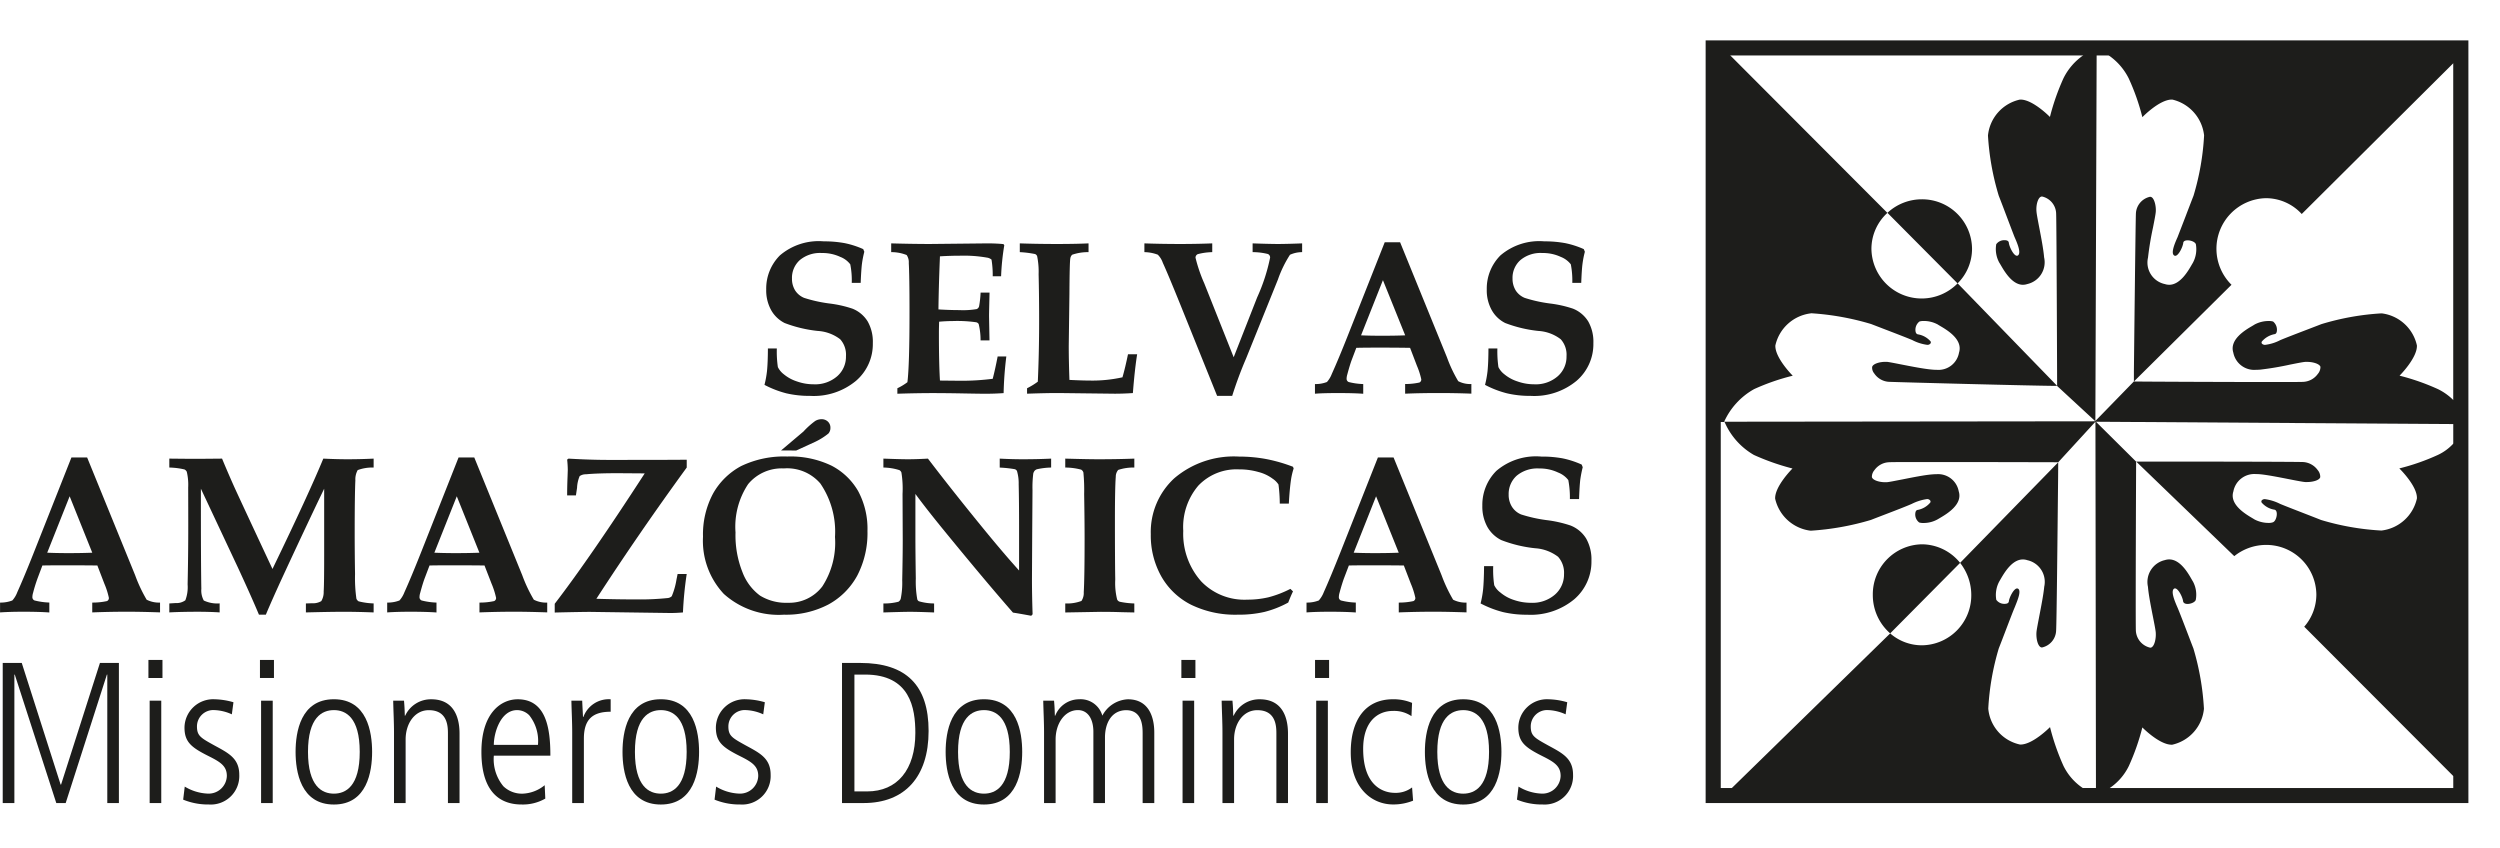 <svg id="LOGO_SELVAS" data-name="LOGO SELVAS" xmlns="http://www.w3.org/2000/svg" xmlns:xlink="http://www.w3.org/1999/xlink" width="168" height="57" viewBox="0 0 168 57">
  <defs>
    <clipPath id="clip-path">
      <path id="Clip_73" data-name="Clip 73" d="M0,.1H2.71V2.289H0Z" transform="translate(0 -0.096)" fill="none"/>
    </clipPath>
  </defs>
  <g id="Group_77" data-name="Group 77" transform="translate(0 2.714)">
    <g id="Group_33" data-name="Group 33" transform="translate(0 13.505)">
      <path id="Fill_1" data-name="Fill 1" d="M.23,7.2h.6A7.152,7.152,0,0,0,.9,8.45a1.367,1.367,0,0,0,.4.483,2.656,2.656,0,0,0,.889.483,3.359,3.359,0,0,0,1.122.19,2.25,2.25,0,0,0,1.577-.543,1.738,1.738,0,0,0,.588-1.346,1.551,1.551,0,0,0-.387-1.137A2.748,2.748,0,0,0,3.579,6.02a8.775,8.775,0,0,1-2.225-.532A2.153,2.153,0,0,1,.447,4.62,2.74,2.74,0,0,1,.117,3.235,3.152,3.152,0,0,1,1.038.942,4.015,4.015,0,0,1,3.991,0,7.557,7.557,0,0,1,5.4.122a5.971,5.971,0,0,1,1.236.4L6.709.7a6.761,6.761,0,0,0-.16.82c-.03.247-.06.668-.084,1.27h-.6a5.529,5.529,0,0,0-.1-1.246,1.542,1.542,0,0,0-.672-.5A2.815,2.815,0,0,0,3.85.784a2.115,2.115,0,0,0-1.479.478A1.6,1.6,0,0,0,1.848,2.5a1.477,1.477,0,0,0,.214.8,1.309,1.309,0,0,0,.607.5,9.538,9.538,0,0,0,1.664.372,7.811,7.811,0,0,1,1.574.35,2.118,2.118,0,0,1,1.027.858A2.76,2.76,0,0,1,7.281,6.84a3.25,3.25,0,0,1-1.13,2.532,4.446,4.446,0,0,1-3.092,1.012,6.831,6.831,0,0,1-1.588-.171A6.76,6.76,0,0,1,0,9.644a6.693,6.693,0,0,0,.168-.915C.206,8.352.228,7.842.23,7.2" transform="translate(51.373 0)" fill="#1d1d1b"/>
      <path id="Fill_3" data-name="Fill 3" d="M.415,10.1V9.736a3.777,3.777,0,0,0,.675-.407q.142-1.124.141-4.742c0-1.645-.019-2.733-.049-3.268A.847.847,0,0,0,1.038.782,2.774,2.774,0,0,0,0,.589V0C1.1.03,1.965.041,2.6.041L6.452,0c.4,0,.77.016,1.095.049L7.6.128a16.26,16.26,0,0,0-.214,2.082H6.823a6.511,6.511,0,0,0-.081-1.118A.593.593,0,0,0,6.425.955,8.876,8.876,0,0,0,4.647.828c-.393,0-.848.011-1.371.043-.06,1.493-.092,2.684-.1,3.567.5.03.965.046,1.4.046a5.38,5.38,0,0,0,1.168-.068.277.277,0,0,0,.165-.2,6.831,6.831,0,0,0,.1-.909h.6c-.019.812-.033,1.346-.033,1.591L6.606,6.52h-.6a4.538,4.538,0,0,0-.127-1.1.259.259,0,0,0-.19-.122A9.059,9.059,0,0,0,4.121,5.22c-.257,0-.558.014-.9.043-.008.258-.014.516-.014.782,0,1.373.024,2.435.07,3.173l1.382.014A16.489,16.489,0,0,0,6.823,9.1q.171-.664.331-1.5h.583a24.131,24.131,0,0,0-.182,2.462c-.425.03-.832.043-1.225.043-.255,0-.759-.008-1.515-.022q-1.057-.02-1.943-.022-1.167,0-2.458.043" transform="translate(59.888 0.136)" fill="#1d1d1b"/>
      <path id="Fill_5" data-name="Fill 5" d="M.488,10.1V9.736a4.777,4.777,0,0,0,.723-.442Q1.3,7.339,1.3,5.217q0-1.665-.035-3.149a5.167,5.167,0,0,0-.1-1.211A.254.254,0,0,0,1.027.717,6.813,6.813,0,0,0,0,.589V0C.9.03,1.734.041,2.5.041,3.249.041,3.956.03,4.62,0V.589a3.266,3.266,0,0,0-1.1.174.419.419,0,0,0-.127.263c-.027.133-.049.912-.057,2.34L3.29,6.881q0,.993.046,2.294c.6.03,1.057.043,1.347.043A9.312,9.312,0,0,0,6.9,9q.187-.647.371-1.547h.615Q7.72,8.5,7.6,10.059c-.442.03-.848.043-1.219.043l-2.52-.03-1.133-.014q-.78-.008-2.235.043" transform="translate(68.53 0.136)" fill="#1d1d1b"/>
      <path id="Fill_7" data-name="Fill 7" d="M0,.589V0C.881.03,1.688.041,2.422.041,3.073.041,3.783.03,4.56,0V.589a4.18,4.18,0,0,0-.967.133.254.254,0,0,0-.157.242,10.1,10.1,0,0,0,.585,1.715L6,7.652l1.577-4.02A12.358,12.358,0,0,0,8.449.955.255.255,0,0,0,8.3.714,4.241,4.241,0,0,0,7.273.589V0c.851.03,1.42.041,1.71.041S9.823.03,10.6,0V.589a1.977,1.977,0,0,0-.816.176,7.741,7.741,0,0,0-.81,1.664l-2.138,5.3A26.756,26.756,0,0,0,5.9,10.249H4.888L2.425,4.137Q1.58,2.048,1.236,1.3A1.394,1.394,0,0,0,.9.76,2.644,2.644,0,0,0,0,.589" transform="translate(76.903 0.136)" fill="#1d1d1b"/>
      <path id="Fill_9" data-name="Fill 9" d="M3.241,10.18h0c-.414-.032-.954-.047-1.7-.047-.688,0-1.177.014-1.539.044v-.65A2.083,2.083,0,0,0,.807,9.39a1.749,1.749,0,0,0,.329-.547c.3-.662.665-1.537,1.085-2.6L4.69,0H5.724L8.874,7.734a9.194,9.194,0,0,0,.756,1.6,1.736,1.736,0,0,0,.883.191v.647c-.711-.027-1.415-.041-2.156-.041-.872,0-1.623.014-2.295.044v-.65a4.41,4.41,0,0,0,.958-.1.222.222,0,0,0,.127-.217A5.034,5.034,0,0,0,6.855,8.3L6.394,7.094c-.548-.009-1.18-.015-1.929-.015-.614,0-1.181,0-1.685.015l-.307.811c-.082.219-.181.542-.3.987a1.046,1.046,0,0,0-.044.269.234.234,0,0,0,.139.23,4.492,4.492,0,0,0,.978.137v.653ZM4.57,2.545,3.1,6.254c.389.017.826.027,1.417.027s1.09-.009,1.549-.027Z" transform="translate(88.363 0.062)" fill="#1d1d1b"/>
      <path id="Fill_11" data-name="Fill 11" d="M.23,7.2h.6A7.465,7.465,0,0,0,.9,8.45a1.367,1.367,0,0,0,.4.483,2.656,2.656,0,0,0,.889.483,3.359,3.359,0,0,0,1.122.19,2.241,2.241,0,0,0,1.577-.543,1.738,1.738,0,0,0,.588-1.346,1.551,1.551,0,0,0-.387-1.137A2.737,2.737,0,0,0,3.582,6.02a8.742,8.742,0,0,1-2.225-.532A2.123,2.123,0,0,1,.45,4.62,2.713,2.713,0,0,1,.117,3.235,3.152,3.152,0,0,1,1.038.942,4.015,4.015,0,0,1,3.991,0,7.557,7.557,0,0,1,5.4.122a5.971,5.971,0,0,1,1.236.4L6.709.7a6.276,6.276,0,0,0-.16.82c-.033.247-.06.668-.084,1.27h-.6a5.82,5.82,0,0,0-.1-1.246,1.572,1.572,0,0,0-.675-.5A2.812,2.812,0,0,0,3.853.784a2.105,2.105,0,0,0-1.479.478A1.593,1.593,0,0,0,1.848,2.5a1.5,1.5,0,0,0,.214.8,1.309,1.309,0,0,0,.607.5,9.538,9.538,0,0,0,1.664.372,7.811,7.811,0,0,1,1.574.35,2.131,2.131,0,0,1,1.027.858A2.76,2.76,0,0,1,7.281,6.84a3.25,3.25,0,0,1-1.13,2.532,4.453,4.453,0,0,1-3.094,1.012,6.783,6.783,0,0,1-1.582-.171A6.675,6.675,0,0,1,0,9.644a6.693,6.693,0,0,0,.168-.915C.206,8.352.228,7.842.23,7.2" transform="translate(99.794 0)" fill="#1d1d1b"/>
      <path id="Fill_13" data-name="Fill 13" d="M3.317,10.417h0c-.471-.033-1.054-.049-1.733-.049-.639,0-1.17.016-1.58.046V9.752A2.174,2.174,0,0,0,.829,9.61a1.732,1.732,0,0,0,.334-.557c.306-.677.679-1.572,1.11-2.663L4.8,0H5.855L9.082,7.915a9.906,9.906,0,0,0,.773,1.644,1.812,1.812,0,0,0,.9.193v.659c-.83-.028-1.55-.044-2.2-.044-.79,0-1.561.015-2.356.046V9.752a4.485,4.485,0,0,0,.988-.1.221.221,0,0,0,.129-.22,5.054,5.054,0,0,0-.3-.941L6.543,7.26c-.609-.008-1.273-.012-1.973-.012-.573,0-1.152,0-1.722.012l-.312.831A10.458,10.458,0,0,0,2.222,9.1a1,1,0,0,0-.046.276.236.236,0,0,0,.139.232,4.613,4.613,0,0,0,1,.142v.665ZM4.68,2.609,3.173,6.4c.416.019.89.029,1.446.029S5.7,6.42,6.2,6.4Z" transform="translate(0 14.522)" fill="#1d1d1b"/>
      <path id="Fill_15" data-name="Fill 15" d="M0,10.339V9.733l.425-.027a1,1,0,0,0,.653-.187A2.481,2.481,0,0,0,1.23,8.452c.027-1.216.043-2.527.043-3.944q0-1.128-.005-2.565A3.757,3.757,0,0,0,1.173.882.347.347,0,0,0,1.016.727,4.907,4.907,0,0,0,0,.6V0C.577.005,1.138.014,1.691.014,2.333.014,2.951.005,3.544,0q.386.932.8,1.857.293.651,2.588,5.559Q9.37,2.375,10.348,0c.572.027,1.116.043,1.629.043.607,0,1.192-.016,1.753-.043V.6a2.818,2.818,0,0,0-1.07.171,1.269,1.269,0,0,0-.157.689q-.045.928-.046,3.529,0,1.315.024,2.771a9.958,9.958,0,0,0,.092,1.656.386.386,0,0,0,.146.174,4.7,4.7,0,0,0,1.011.141v.605q-1.158-.045-2.065-.043t-2.487.043V9.733l.417-.014a1.07,1.07,0,0,0,.618-.144,1.171,1.171,0,0,0,.16-.646c.024-.347.033-1.167.033-2.456V2.022Q9.3,4.31,7.587,8.007q-.7,1.523-1.1,2.481H6.024Q5.491,9.218,4.59,7.277L2.122,2.022v1q0,4.157.03,5.727a1.4,1.4,0,0,0,.165.787,2.125,2.125,0,0,0,1.065.193v.605c-.485-.03-.97-.043-1.452-.043-.721,0-1.366.014-1.929.043" transform="translate(11.378 14.6)" fill="#1d1d1b"/>
      <path id="Fill_17" data-name="Fill 17" d="M3.319,10.417h0c-.473-.033-1.058-.049-1.738-.049-.637,0-1.168.016-1.578.046V9.752A2.174,2.174,0,0,0,.829,9.61a1.789,1.789,0,0,0,.334-.557c.286-.629.65-1.5,1.112-2.663L4.8,0H5.855L9.079,7.915a9.8,9.8,0,0,0,.778,1.644,1.789,1.789,0,0,0,.9.193v.659c-.83-.028-1.55-.044-2.2-.044-.78,0-1.572.016-2.353.046V9.752a4.434,4.434,0,0,0,.985-.1.221.221,0,0,0,.132-.22,5.232,5.232,0,0,0-.3-.941L6.543,7.26c-.621-.008-1.267-.012-1.973-.012-.573,0-1.152,0-1.722.012l-.315.831c-.088.229-.19.56-.312,1.011a1,1,0,0,0-.046.276.235.235,0,0,0,.141.232,4.592,4.592,0,0,0,1,.142v.665ZM4.68,2.609,3.173,6.4c.416.019.89.029,1.446.029S5.7,6.42,6.2,6.4Z" transform="translate(26.016 14.522)" fill="#1d1d1b"/>
      <path id="Fill_19" data-name="Fill 19" d="M0,10.339V9.755Q2.374,6.665,6.048.993L4.281.98Q2.867.98,2.1,1.053a.722.722,0,0,0-.423.122,2.25,2.25,0,0,0-.176.787l-.076.508H.835c0-.342.008-.757.027-1.24L.878.76A6.854,6.854,0,0,0,.835.065L.927,0C1.937.06,2.84.087,3.636.087q4.512,0,5.235-.014V.6Q5.64,5.036,2.8,9.419c.975.03,1.883.043,2.718.043a18.093,18.093,0,0,0,2.054-.09.461.461,0,0,0,.293-.125,4.849,4.849,0,0,0,.317-1.116l.076-.375h.612a24.035,24.035,0,0,0-.252,2.581c-.285.024-.566.038-.848.038L2.387,10.3c-.385,0-1.176.014-2.387.043" transform="translate(37.277 14.6)" fill="#1d1d1b"/>
      <path id="Fill_21" data-name="Fill 21" d="M5.441,10.629A5.514,5.514,0,0,1,1.4,9.234,5.216,5.216,0,0,1,0,5.389,5.815,5.815,0,0,1,.68,2.482,4.7,4.7,0,0,1,2.563.642,6.623,6.623,0,0,1,5.663,0a6.357,6.357,0,0,1,2.98.618,4.4,4.4,0,0,1,1.785,1.71,5.357,5.357,0,0,1,.624,2.687A6.172,6.172,0,0,1,10.367,8,4.841,4.841,0,0,1,8.433,9.94,6.117,6.117,0,0,1,5.441,10.629ZM5.433.8a2.93,2.93,0,0,0-2.4,1.055A5.157,5.157,0,0,0,2.185,5.1a6.694,6.694,0,0,0,.466,2.67A3.473,3.473,0,0,0,3.836,9.349a3.346,3.346,0,0,0,1.878.479,2.791,2.791,0,0,0,2.3-1.092,5.392,5.392,0,0,0,.856-3.33,5.725,5.725,0,0,0-.985-3.593A2.937,2.937,0,0,0,5.433.8Z" transform="translate(47.242 14.459)" fill="#1d1d1b"/>
      <path id="Fill_23" data-name="Fill 23" d="M0,10.339V9.733a3.674,3.674,0,0,0,1.016-.117.362.362,0,0,0,.149-.2,5.4,5.4,0,0,0,.1-1.249C1.29,6.992,1.3,6.1,1.3,5.5L1.287,2.37A6.81,6.81,0,0,0,1.211.934a.308.308,0,0,0-.135-.16A3.7,3.7,0,0,0,0,.6V0C.742.027,1.293.043,1.647.043c.4,0,.845-.016,1.347-.043Q4.648,2.17,6.725,4.712q1.39,1.7,2.393,2.807V4.587c0-1.113-.008-2.068-.027-2.874A2.905,2.905,0,0,0,8.977.833a.246.246,0,0,0-.16-.125,8.15,8.15,0,0,0-1-.106V0c.515.027,1.03.043,1.545.043.7,0,1.341-.016,1.91-.043V.6a4.762,4.762,0,0,0-.962.117.406.406,0,0,0-.149.1.562.562,0,0,0-.087.171,7.4,7.4,0,0,0-.054,1.137L10,5.087l-.016,2.98c0,.8.016,1.6.043,2.394l-.092.1c-.58-.106-.989-.179-1.227-.212q-1.837-2.1-4.433-5.274C3.4,4.009,2.688,3.105,2.151,2.375V5.241c0,.782.011,1.724.027,2.82a6.768,6.768,0,0,0,.1,1.4.232.232,0,0,0,.108.125,3.674,3.674,0,0,0,1.022.147v.605q-1.146-.045-1.645-.043-.411,0-1.764.043" transform="translate(59.364 14.6)" fill="#1d1d1b"/>
      <path id="Fill_25" data-name="Fill 25" d="M0,10.339V9.733a2.732,2.732,0,0,0,1.089-.168.964.964,0,0,0,.154-.584Q1.3,8,1.3,5.342c0-.681-.008-1.664-.03-2.959A12.06,12.06,0,0,0,1.219.931.332.332,0,0,0,1.07.741,4.2,4.2,0,0,0,0,.6V0C.97.027,1.718.043,2.233.043,3.119.043,3.921.027,4.642,0V.6A3.217,3.217,0,0,0,3.558.76a.706.706,0,0,0-.163.464q-.057.708-.057,2.877,0,2.883.022,4.017a4.553,4.553,0,0,0,.127,1.349.278.278,0,0,0,.179.152,5.4,5.4,0,0,0,.975.114v.605L3.8,10.32c-.526-.019-1-.024-1.414-.024Z" transform="translate(71.585 14.6)" fill="#1d1d1b"/>
      <path id="Fill_27" data-name="Fill 27" d="M9.381,8.889l.176.171c-.119.244-.225.5-.32.749a6.721,6.721,0,0,1-1.6.63,7.564,7.564,0,0,1-1.772.185,6.765,6.765,0,0,1-3.173-.676A4.77,4.77,0,0,1,.7,8.04,5.613,5.613,0,0,1,0,5.217,4.908,4.908,0,0,1,1.577,1.46,6.17,6.17,0,0,1,5.929,0,10.025,10.025,0,0,1,7.755.166a10.644,10.644,0,0,1,1.8.518L9.6.8a4.708,4.708,0,0,0-.179.765q-.093.643-.144,1.593H8.668a10.285,10.285,0,0,0-.087-1.281,1.379,1.379,0,0,0-.393-.391,2.734,2.734,0,0,0-.948-.448A4.678,4.678,0,0,0,5.921.86,3.537,3.537,0,0,0,3.195,1.952a4.29,4.29,0,0,0-1.013,3.04A4.8,4.8,0,0,0,3.4,8.4,4.019,4.019,0,0,0,6.49,9.614a6.114,6.114,0,0,0,1.425-.16,7.06,7.06,0,0,0,1.466-.565" transform="translate(77.333 14.463)" fill="#1d1d1b"/>
      <path id="Fill_29" data-name="Fill 29" d="M3.319,10.417h0c-.476-.033-1.061-.049-1.741-.049-.629,0-1.174.016-1.575.046V9.752A2.168,2.168,0,0,0,.827,9.61a1.8,1.8,0,0,0,.337-.557c.29-.643.653-1.514,1.11-2.663L4.8,0H5.853L9.079,7.915a10.079,10.079,0,0,0,.776,1.644,1.806,1.806,0,0,0,.9.193v.659c-.827-.028-1.547-.044-2.2-.044-.78,0-1.572.016-2.353.046V9.752a4.481,4.481,0,0,0,.985-.1.221.221,0,0,0,.129-.22,5.054,5.054,0,0,0-.3-.941L6.543,7.26c-.609-.008-1.274-.012-1.975-.012-.574,0-1.152,0-1.719.012l-.317.831c-.093.249-.2.59-.312,1.011a1.081,1.081,0,0,0-.044.276.236.236,0,0,0,.139.232,4.625,4.625,0,0,0,1,.142v.665ZM4.677,2.609,3.173,6.4c.416.019.89.029,1.446.029S5.7,6.42,6.2,6.4Z" transform="translate(87.795 14.522)" fill="#1d1d1b"/>
      <path id="Fill_31" data-name="Fill 31" d="M.233,7.364H.848A6.881,6.881,0,0,0,.916,8.642a1.336,1.336,0,0,0,.415.494,2.649,2.649,0,0,0,.908.5,3.513,3.513,0,0,0,1.146.19A2.3,2.3,0,0,0,5,9.272,1.786,1.786,0,0,0,5.606,7.9a1.6,1.6,0,0,0-.4-1.167,2.841,2.841,0,0,0-1.545-.573A8.841,8.841,0,0,1,1.385,5.61a2.206,2.206,0,0,1-.929-.882,2.822,2.822,0,0,1-.339-1.42A3.228,3.228,0,0,1,1.059.961,4.1,4.1,0,0,1,4.081,0,7.63,7.63,0,0,1,5.525.122,6.072,6.072,0,0,1,6.793.537l.07.176a8.01,8.01,0,0,0-.165.841c-.03.25-.06.684-.081,1.3H6A6.211,6.211,0,0,0,5.894,1.58a1.579,1.579,0,0,0-.688-.51A2.845,2.845,0,0,0,3.94.8a2.172,2.172,0,0,0-1.515.486,1.647,1.647,0,0,0-.539,1.268,1.5,1.5,0,0,0,.222.82,1.324,1.324,0,0,0,.618.516,9.726,9.726,0,0,0,1.707.38,8.084,8.084,0,0,1,1.607.361,2.156,2.156,0,0,1,1.054.877A2.854,2.854,0,0,1,7.449,7,3.327,3.327,0,0,1,6.292,9.59a4.576,4.576,0,0,1-3.165,1.037,6.926,6.926,0,0,1-1.62-.176A6.962,6.962,0,0,1,0,9.869a6.764,6.764,0,0,0,.168-.936c.038-.385.06-.912.065-1.569" transform="translate(99.496 14.463)" fill="#1d1d1b"/>
    </g>
    <path id="Fill_34" data-name="Fill 34" d="M6.533,0,3.921,8.175h-.03L1.279,0H0V9.416H.783V.782H.81L3.6,9.416h.631L7,.782h.027V9.416h.78V0Z" transform="translate(0.183 41.836)" fill="#1d1d1b"/>
    <path id="Fill_35" data-name="Fill 35" d="M.863,9.618H.083V2.738h.78V9.618Zm.08-8.406H0V0H.944V1.212Z" transform="translate(9.974 41.634)" fill="#1d1d1b"/>
    <path id="Fill_36" data-name="Fill 36" d="M3.271,1.012A3.1,3.1,0,0,0,2.1.727,1.1,1.1,0,0,0,.927,1.821c0,.635.244.768,1.171,1.281.943.513,1.672.863,1.672,1.973A1.914,1.914,0,0,1,1.734,7.071,4.434,4.434,0,0,1,0,6.745l.106-.877a3.224,3.224,0,0,0,1.561.472A1.224,1.224,0,0,0,2.935,5.154c0-.662-.417-.931-1.227-1.335C.55,3.238.089,2.874.089,1.9A1.927,1.927,0,0,1,2.114,0,4.843,4.843,0,0,1,3.379.2Z" transform="translate(12.309 44.277)" fill="#1d1d1b"/>
    <path id="Fill_38" data-name="Fill 38" d="M.858,9.618H.076V2.738H.858V9.618ZM.941,1.212H0V0H.941V1.212Z" transform="translate(17.469 41.634)" fill="#1d1d1b"/>
    <g id="Group_57" data-name="Group 57" transform="translate(19.863 41.836)">
      <path id="Fill_39" data-name="Fill 39" d="M2.575,7.075C.335,7.075,0,4.858,0,3.537S.335,0,2.575,0,5.143,2.216,5.143,3.537,4.81,7.075,2.575,7.075Zm0-6.344C1.781.73.834,1.217.834,3.537s.947,2.807,1.741,2.807,1.736-.487,1.736-2.807S3.367.73,2.575.73Z" transform="translate(0 2.439)" fill="#1d1d1b"/>
      <path id="Fill_41" data-name="Fill 41" d="M.054,2.226C.054,1.509.014.809,0,.092H.726C.753.4.767.605.78,1.1H.807A1.9,1.9,0,0,1,2.558,0c1.9,0,1.9,1.9,1.9,2.359V6.976h-.78V2.332c0-.472,0-1.6-1.282-1.6C1.442.727.835,1.631.835,2.7V6.976H.054Z" transform="translate(6.56 2.442)" fill="#1d1d1b"/>
      <path id="Fill_43" data-name="Fill 43" d="M2.692,7.07C1.464,7.07,0,6.456,0,3.535,0,.926,1.314,0,2.439,0,4.384,0,4.634,2.025,4.634,3.789H.834a2.844,2.844,0,0,0,.645,2.059,1.8,1.8,0,0,0,1.293.494,2.482,2.482,0,0,0,1.48-.569l.041.9A3.032,3.032,0,0,1,2.692,7.07ZM2.395.728C1.292.728.834,2.247.834,3.061H3.8a2.772,2.772,0,0,0-.582-1.982A1.153,1.153,0,0,0,2.395.728Z" transform="translate(12.488 2.442)" fill="#1d1d1b"/>
      <path id="Fill_45" data-name="Fill 45" d="M.067,2.226C.067,1.509.027.809.013.092H.739C.755.5.78.9.793,1.186H.82A1.813,1.813,0,0,1,2.652,0V.836c-1.238,0-1.8.537-1.8,1.808V6.976H.067Z" transform="translate(18.522 2.442)" fill="#1d1d1b"/>
      <path id="Fill_47" data-name="Fill 47" d="M2.575,7.075C.335,7.075,0,4.858,0,3.537S.335,0,2.575,0s2.57,2.216,2.57,3.537S4.812,7.075,2.575,7.075Zm0-6.344C1.781.73.834,1.217.834,3.537s.947,2.807,1.741,2.807,1.736-.487,1.736-2.807S3.367.73,2.575.73Z" transform="translate(21.97 2.439)" fill="#1d1d1b"/>
      <path id="Fill_49" data-name="Fill 49" d="M3.271,1.012A3.1,3.1,0,0,0,2.1.727,1.1,1.1,0,0,0,.929,1.821c0,.635.241.768,1.168,1.281.943.513,1.672.863,1.672,1.973A1.914,1.914,0,0,1,1.734,7.071,4.434,4.434,0,0,1,0,6.745l.106-.877a3.213,3.213,0,0,0,1.561.472A1.224,1.224,0,0,0,2.935,5.154c0-.662-.417-.931-1.227-1.335C.55,3.238.089,2.874.089,1.9A1.927,1.927,0,0,1,2.114,0,4.843,4.843,0,0,1,3.379.2Z" transform="translate(28.155 2.441)" fill="#1d1d1b"/>
      <path id="Fill_51" data-name="Fill 51" d="M1.453,9.415H0V0H1.224C4.316,0,5.819,1.5,5.819,4.573S4.228,9.415,1.453,9.415ZM.834.782V8.633h.858c2.026,0,3.236-1.468,3.236-3.926,0-1.685-.35-3.926-3.378-3.926Z" transform="translate(36.72 0)" fill="#1d1d1b"/>
      <path id="Fill_53" data-name="Fill 53" d="M2.575,7.075C.335,7.075,0,4.858,0,3.537S.335,0,2.575,0s2.57,2.216,2.57,3.537S4.812,7.075,2.575,7.075Zm0-6.344C1.781.73.834,1.217.834,3.537s.947,2.807,1.741,2.807,1.736-.487,1.736-2.807S3.367.73,2.575.73Z" transform="translate(43.684 2.439)" fill="#1d1d1b"/>
      <path id="Fill_55" data-name="Fill 55" d="M.054,2.226C.054,1.509.014.809,0,.092H.726C.753.4.767.605.78,1.1H.807A1.725,1.725,0,0,1,2.4,0,1.518,1.518,0,0,1,3.972,1.1,2.044,2.044,0,0,1,5.685,0C7.072,0,7.462,1.159,7.462,2.237V6.976H6.679V2.332c0-.472,0-1.6-1.116-1.6-.97.014-1.414.863-1.414,1.835V6.976h-.78V2.185c0-.89-.39-1.458-1.038-1.458-.889,0-1.5.9-1.5,1.971V6.976H.054Z" transform="translate(50.243 2.442)" fill="#1d1d1b"/>
    </g>
    <path id="Fill_58" data-name="Fill 58" d="M.861,9.618H.08V2.738h.78V9.618ZM.944,1.212H0V0H.944V1.212Z" transform="translate(79.388 41.634)" fill="#1d1d1b"/>
    <path id="Fill_59" data-name="Fill 59" d="M.054,2.226C.054,1.509.014.809,0,.092H.726C.753.4.767.605.78,1.1H.807A1.9,1.9,0,0,1,2.558,0c1.9,0,1.9,1.9,1.9,2.359V6.976h-.78V2.332c0-.472,0-1.6-1.279-1.6C1.442.727.835,1.631.835,2.7V6.976H.054Z" transform="translate(82.095 44.278)" fill="#1d1d1b"/>
    <path id="Fill_61" data-name="Fill 61" d="M.861,9.618H.078V2.738H.861V9.618ZM.944,1.212H0V0H.944V1.212Z" transform="translate(88.371 41.634)" fill="#1d1d1b"/>
    <g id="Group_75" data-name="Group 75" transform="translate(52.485 0.677)">
      <path id="Fill_62" data-name="Fill 62" d="M4.081,1.135A2.074,2.074,0,0,0,2.84.784C1.791.784.835,1.512.835,3.336c0,2.522,1.387,2.953,2.127,2.953a1.807,1.807,0,0,0,1.16-.364l.068.89a3.56,3.56,0,0,1-1.336.255C1.387,7.071,0,5.936,0,3.564,0,1.458.929,0,2.84,0A3.217,3.217,0,0,1,4.121.244Z" transform="translate(38.285 43.599)" fill="#1d1d1b"/>
      <path id="Fill_64" data-name="Fill 64" d="M2.575,7.075C.335,7.075,0,4.858,0,3.537S.335,0,2.575,0,5.143,2.216,5.143,3.537,4.81,7.075,2.575,7.075Zm0-6.344C1.781.73.834,1.217.834,3.537s.947,2.807,1.741,2.807,1.736-.487,1.736-2.807S3.367.73,2.575.73Z" transform="translate(43.268 43.599)" fill="#1d1d1b"/>
      <path id="Fill_66" data-name="Fill 66" d="M3.271,1.012A3.1,3.1,0,0,0,2.1.727,1.1,1.1,0,0,0,.927,1.821c0,.635.244.768,1.171,1.281.943.513,1.672.863,1.672,1.973A1.913,1.913,0,0,1,1.737,7.071,4.439,4.439,0,0,1,0,6.745l.106-.877a3.213,3.213,0,0,0,1.561.472A1.224,1.224,0,0,0,2.935,5.154c0-.662-.417-.931-1.227-1.335C.55,3.238.092,2.874.092,1.9A1.925,1.925,0,0,1,2.114,0,4.843,4.843,0,0,1,3.379.2Z" transform="translate(49.454 43.6)" fill="#1d1d1b"/>
      <path id="Fill_68" data-name="Fill 68" d="M.509,2.214H0L1.507.941A5.377,5.377,0,0,1,2.292.235.809.809,0,0,1,2.715.113a.6.6,0,0,1,.439.166A.551.551,0,0,1,3.319.7a.558.558,0,0,1-.135.375,4.447,4.447,0,0,1-.875.551l-1.29.592Z" transform="translate(0 24.667)" fill="#1d1d1b"/>
      <path id="Fill_70" data-name="Fill 70" d="M50.242,50.145H0V0H50.242V50.145Zm-21.4-4.663a15.3,15.3,0,0,1-.91,2.6,3.8,3.8,0,0,1-1.3,1.493H49.75v-.8L39.717,38.724a3.3,3.3,0,0,0,.815-2.155,3.366,3.366,0,0,0-3.382-3.342,3.421,3.421,0,0,0-2.134.755l-6.589-6.354c.287,0,.648,0,1.065,0h1.117c3.388,0,8.507.01,9.048.031a1.3,1.3,0,0,1,.966.54.7.7,0,0,1,.17.476c-.056.212-.5.327-.885.327-.044,0-.087,0-.129,0-.18-.013-.62-.1-1.128-.2-.674-.132-1.437-.281-1.915-.325-.093-.007-.178-.01-.259-.01a1.432,1.432,0,0,0-1.521,1.165c-.28.87.8,1.514,1.264,1.789.071.042.128.076.165.1a2.045,2.045,0,0,0,.938.228.8.8,0,0,0,.291-.043c.169-.06.283-.393.257-.623-.015-.134-.073-.214-.164-.225a1.418,1.418,0,0,1-.851-.477.134.134,0,0,1,0-.139.269.269,0,0,1,.23-.09,3.229,3.229,0,0,1,1.013.319c.287.121,1.02.406,1.729.681.388.151.758.295,1.022.4a17.227,17.227,0,0,0,4.026.708h.04A2.771,2.771,0,0,0,47.291,30.1c.029-.835-1.171-2-1.183-2.013a14.75,14.75,0,0,0,2.595-.909,3.3,3.3,0,0,0,1.046-.772v-1.3l-24.029-.156,2.7,2.68c0,.091-.045,10.6-.017,11.357a1.237,1.237,0,0,0,.964,1.146.2.2,0,0,0,.048-.005c.231-.063.356-.588.324-1.019-.013-.169-.093-.573-.185-1.041-.134-.678-.3-1.52-.337-2.02a1.506,1.506,0,0,1,1.136-1.8.953.953,0,0,1,.289-.046c.74,0,1.26.9,1.51,1.339.037.064.067.117.091.154a1.869,1.869,0,0,1,.185,1.229c-.056.159-.335.27-.55.27-.171,0-.279-.065-.3-.177-.03-.273-.321-.867-.545-.867a.124.124,0,0,0-.07.022c-.206.164,0,.723.232,1.248.136.315.452,1.14.73,1.868l.01.026c.126.331.245.641.336.874a17.541,17.541,0,0,1,.707,4.05,2.742,2.742,0,0,1-2.136,2.416h-.031c-.835,0-1.97-1.159-1.981-1.171Zm-6.209-.017v0a15.471,15.471,0,0,0,.906,2.612,3.806,3.806,0,0,0,1.307,1.493h.875l-.034-24.624-2.5,2.726c-.059,0-4.8-.014-8.093-.014-1.959,0-3.067,0-3.293.014a1.266,1.266,0,0,0-.966.531.689.689,0,0,0-.171.468c.059.212.5.343.885.343.038,0,.076,0,.113,0,.178-.014.587-.1,1.061-.19.671-.133,1.5-.3,2-.336.109-.01.207-.014.3-.014A1.407,1.407,0,0,1,16.5,29.629c.279.88-.8,1.515-1.261,1.787-.073.043-.132.078-.171.1a1.935,1.935,0,0,1-.95.238.884.884,0,0,1-.276-.035.677.677,0,0,1-.256-.645c.018-.122.076-.194.164-.2a1.439,1.439,0,0,0,.842-.5.131.131,0,0,0-.013-.135.248.248,0,0,0-.221-.09,3.284,3.284,0,0,0-1.01.319c-.3.136-1.1.446-1.816.719-.356.137-.69.265-.933.361a18.03,18.03,0,0,1-4.024.723H6.54A2.786,2.786,0,0,1,4.163,30.12c-.031-.826,1.131-1.993,1.167-2.029h0a.259.259,0,0,1-.042-.009,15.842,15.842,0,0,1-2.552-.9A4.7,4.7,0,0,1,.8,25.046l-.042-.08H.49V49.573h.754l10.65-10.4a3.412,3.412,0,0,1-1.168-2.582,3.359,3.359,0,0,1,3.3-3.405,3.317,3.317,0,0,1,2.566,1.248l-4.7,4.739a3.237,3.237,0,0,0,2.134.8,3.354,3.354,0,0,0,3.317-3.383,3.5,3.5,0,0,0-.751-2.157l6.592-6.755c0,.028,0,.724-.014,1.777-.032,3.136-.091,8.974-.125,9.517a1.207,1.207,0,0,1-.947,1.147.2.2,0,0,1-.051-.006c-.231-.063-.354-.577-.324-1.016.014-.177.1-.606.193-1.1.127-.657.285-1.473.329-1.96a1.49,1.49,0,0,0-1.134-1.783.95.95,0,0,0-.3-.05c-.723,0-1.239.882-1.487,1.306-.043.074-.078.134-.1.173a1.908,1.908,0,0,0-.2,1.234.663.663,0,0,0,.567.27c.165,0,.266-.06.277-.165.029-.266.331-.87.555-.87a.123.123,0,0,1,.074.025c.207.148-.023.719-.208,1.178l-.021.053c-.119.274-.373.942-.62,1.587-.17.445-.337.883-.456,1.183a17.241,17.241,0,0,0-.707,4.048,2.712,2.712,0,0,0,2.134,2.416h.033c.815,0,1.931-1.12,1.978-1.167ZM6.54,17.669a2.782,2.782,0,0,0-2.363,2.158c-.029.834,1.156,2.018,1.168,2.03l0,0H5.344a14.683,14.683,0,0,0-2.593.9A4.755,4.755,0,0,0,.736,24.949l24.946-.029-2.57-2.374c0-.09-.036-10.8-.066-11.584A1.207,1.207,0,0,0,22.1,9.814a.177.177,0,0,0-.05.006c-.238.065-.368.59-.324,1.016.013.17.091.577.182,1.049.13.675.291,1.515.328,2.015a1.5,1.5,0,0,1-1.139,1.8.921.921,0,0,1-.283.046c-.718,0-1.236-.89-1.486-1.318-.044-.076-.08-.137-.107-.177a1.9,1.9,0,0,1-.2-1.231.663.663,0,0,1,.567-.27c.165,0,.266.06.277.165.03.277.322.881.546.881a.122.122,0,0,0,.068-.021c.238-.175-.056-.845-.232-1.246-.081-.206-.239-.622-.421-1.1-.224-.593-.475-1.258-.637-1.668a17.375,17.375,0,0,1-.724-4.045A2.748,2.748,0,0,1,20.617,3.3h.033c.826,0,1.944,1.133,1.98,1.17a.144.144,0,0,1,.009-.044,15.326,15.326,0,0,1,.9-2.559A4.065,4.065,0,0,1,24.875.322H1.136L11.706,10.915a3.277,3.277,0,0,0-1.073,2.416,3.377,3.377,0,0,0,5.789,2.323l0,0,0,0-4.713-4.743a3.391,3.391,0,0,1,2.307-.909,3.355,3.355,0,0,1,3.378,3.325,3.271,3.271,0,0,1-.968,2.323h0l6.689,6.891c-1.391,0-10.718-.247-11.313-.274a1.279,1.279,0,0,1-.985-.57.591.591,0,0,1-.135-.429c.053-.212.5-.343.883-.343.039,0,.077,0,.114,0,.152.017.5.085.9.164.724.142,1.624.32,2.159.359.108.01.206.014.3.014a1.4,1.4,0,0,0,1.48-1.153c.281-.886-.8-1.522-1.264-1.794-.069-.041-.126-.074-.163-.1a1.96,1.96,0,0,0-.95-.236.891.891,0,0,0-.281.036.7.7,0,0,0-.265.644c.015.127.072.2.16.218a1.425,1.425,0,0,1,.856.477.129.129,0,0,1-.01.136.256.256,0,0,1-.227.091,3.009,3.009,0,0,1-1-.321c-.323-.138-1.17-.464-1.918-.751l-.018-.007-.829-.319a17.877,17.877,0,0,0-4.024-.723ZM25.767.322l-.085,24.563V24.9l2.585-2.655c.591.011,6.193.036,9.223.036,1.263,0,2,0,2.18-.012a1.275,1.275,0,0,0,.961-.534.707.707,0,0,0,.175-.482c-.072-.2-.511-.326-.894-.326q-.06,0-.118,0c-.171.012-.579.094-1.052.188a19.942,19.942,0,0,1-1.992.335c-.1.007-.186.01-.27.01a1.429,1.429,0,0,1-1.527-1.149c-.281-.886.8-1.522,1.265-1.794.07-.041.126-.074.164-.1a1.988,1.988,0,0,1,.962-.236.89.89,0,0,1,.282.036.714.714,0,0,1,.251.653c-.013.082-.05.183-.159.195a1.488,1.488,0,0,0-.853.5.131.131,0,0,0,.006.132.278.278,0,0,0,.23.085,2.986,2.986,0,0,0,1-.314c.32-.137,1.159-.459,1.9-.743l.868-.334a17.286,17.286,0,0,1,4.024-.723h.037a2.769,2.769,0,0,1,2.36,2.158c.029.823-1.131,1.992-1.167,2.029h0a.257.257,0,0,1,.041.009,15.192,15.192,0,0,1,2.552.9,3.89,3.89,0,0,1,1.029.738V.848L39.549,10.99a3.269,3.269,0,0,0-2.412-1.063,3.4,3.4,0,0,0-2.307,5.819l-6.559,6.5,0-.7c.027-2.451.11-9.912.134-10.567a1.206,1.206,0,0,1,.948-1.146.2.2,0,0,1,.064.01c.217.059.355.595.324,1-.013.177-.094.585-.187,1.059a20.224,20.224,0,0,0-.335,2.019A1.477,1.477,0,0,0,30.359,15.7a.931.931,0,0,0,.286.046c.74,0,1.279-.939,1.509-1.341.033-.058.06-.1.081-.137a1.917,1.917,0,0,0,.2-1.248c-.055-.156-.331-.261-.554-.261-.174,0-.281.061-.293.168-.03.274-.318.873-.539.873a.124.124,0,0,1-.075-.026c-.226-.149.024-.773.232-1.229.1-.264.342-.884.582-1.509L31.8,11c.179-.465.357-.929.481-1.248a17.193,17.193,0,0,0,.707-4.045A2.787,2.787,0,0,0,30.852,3.3h-.033c-.834,0-1.968,1.171-1.979,1.183a14.831,14.831,0,0,0-.922-2.616A4.1,4.1,0,0,0,26.565.322Z" transform="translate(62.642 0)" fill="#1d1d1b"/>
      <g id="Group_74" data-name="Group 74" transform="translate(86.569 48.48)">
        <path id="Clip_73-2" data-name="Clip 73" d="M0,.1H2.71V2.289H0Z" transform="translate(0 -0.096)" fill="none"/>
        <g id="Group_74-2" data-name="Group 74" transform="translate(0 0)" clip-path="url(#clip-path)">
          <path id="Fill_72" data-name="Fill 72" d="M1.214.4V.927A4.882,4.882,0,0,1,.338.4Z" transform="translate(0.579 0.692)" fill="#1d1d1b"/>
        </g>
      </g>
    </g>
    <path id="Fill_76" data-name="Fill 76" d="M51.257,51.251H0V0H51.257V51.251ZM1,1v49.25H50.257V1Z" transform="translate(114.619 0)" fill="#1d1d1b"/>
  </g>
</svg>
